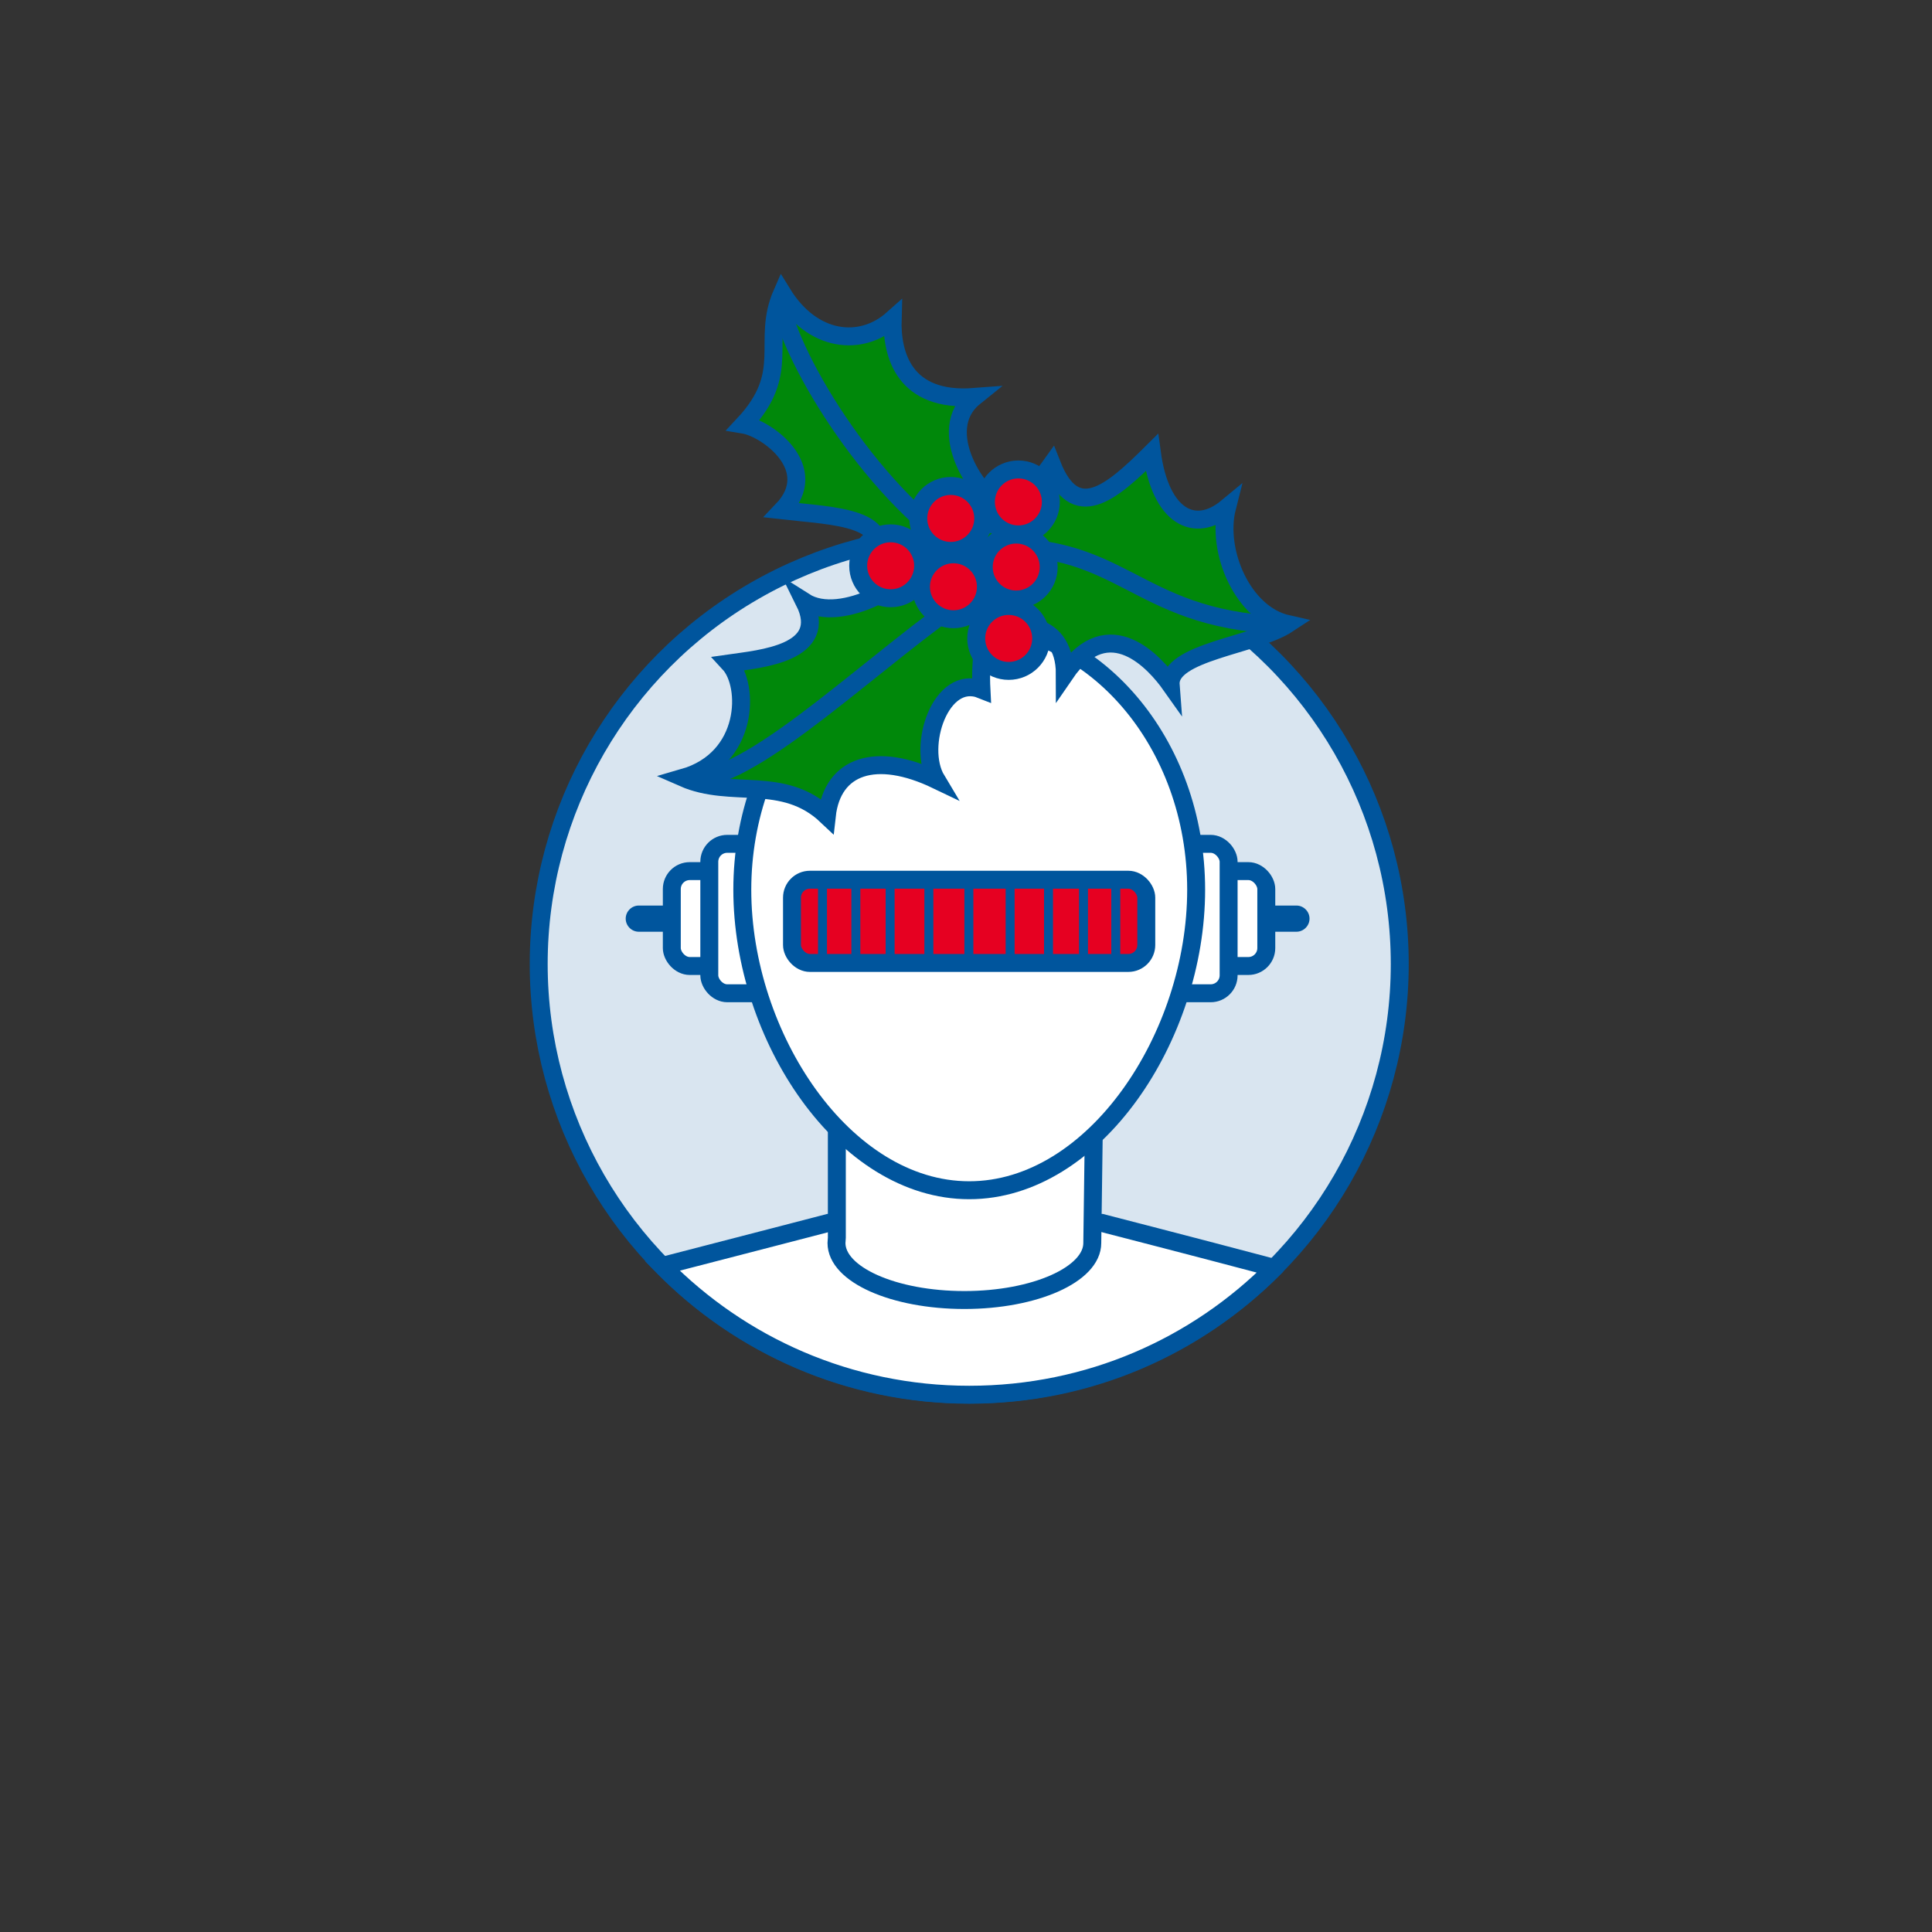 <?xml version="1.0" encoding="UTF-8"?><svg id="Ebene_1" xmlns="http://www.w3.org/2000/svg" viewBox="0 0 107.7 107.7"><rect x="0" y="0" width="107.7" height="107.7" fill="#333333" stroke="none"/><defs><style>.cls-1,.cls-2,.cls-3{fill:none;}.cls-4{fill:#00559d;}.cls-5{fill:#00880a;}.cls-5,.cls-6,.cls-7,.cls-8,.cls-2,.cls-3{stroke:#00559d;stroke-miterlimit:10;}.cls-6{fill:#e60021;}.cls-7{fill:#fff;}.cls-8{fill:#d9e5f0;}.cls-3{stroke-width:.5px;}</style></defs><rect class="cls-1" width="107.7" height="107.7"/><g><circle class="cls-8" cx="54.03" cy="53.74" r="24"/><path class="cls-7" d="M71.03,70.68c-4.41-1.17-9.62-2.51-9.62-2.51h-15.23s-4.96,1.29-9.26,2.4c4.35,4.43,10.41,7.18,17.11,7.18s12.66-2.7,17-7.06Z"/><path class="cls-4" d="M38.46,51.21c0,.4-.33,.73-.73,.73h-2.12c-.4,0-.73-.33-.73-.73h0c0-.4,.33-.73,.73-.73h2.12c.4,0,.73,.33,.73,.73h0Z"/><path class="cls-4" d="M73,51.21c0,.4-.33,.73-.73,.73h-2.12c-.4,0-.73-.33-.73-.73h0c0-.4,.33-.73,.73-.73h2.12c.4,0,.73,.33,.73,.73h0Z"/><rect class="cls-7" x="66.67" y="48.56" width="3.92" height="5.29" rx="1" ry="1"/><rect class="cls-7" x="64.41" y="47.04" width="4.08" height="8.33" rx="1" ry="1"/><rect class="cls-7" x="37.45" y="48.56" width="3.92" height="5.29" rx="1" ry="1"/><rect class="cls-7" x="39.54" y="47.04" width="4.08" height="8.33" rx="1" ry="1"/><path class="cls-7" d="M60.96,63.34h-14.31v5.66c0,.1-.02,.19-.02,.29,0,1.76,3.19,3.18,7.13,3.18s7.13-1.43,7.13-3.18c0-.01,0-.02,0-.04l.08-5.92Z"/><path class="cls-7" d="M66.68,49.6c0,8.18-5.67,16.75-12.65,16.75s-12.65-8.57-12.65-16.75,5.67-14.81,12.65-14.81,12.65,6.63,12.65,14.81Z"/><rect class="cls-6" x="44.15" y="49.04" width="19.75" height="4.64" rx="1" ry="1"/><g><line class="cls-3" x1="45.85" y1="49.13" x2="45.85" y2="53.59"/><line class="cls-3" x1="47.71" y1="49.13" x2="47.71" y2="53.59"/><line class="cls-3" x1="49.62" y1="49.13" x2="49.62" y2="53.59"/><line class="cls-3" x1="51.78" y1="49.13" x2="51.78" y2="53.59"/><line class="cls-3" x1="54.01" y1="49.13" x2="54.01" y2="53.59"/><line class="cls-3" x1="56.31" y1="49.13" x2="56.31" y2="53.59"/><line class="cls-3" x1="58.45" y1="49.13" x2="58.45" y2="53.59"/><line class="cls-3" x1="60.4" y1="49.13" x2="60.4" y2="53.59"/><line class="cls-3" x1="62.2" y1="49.13" x2="62.2" y2="53.59"/></g><path class="cls-5" d="M53.54,30.03s2.97-1.17,5.09-4.15c1.3,3.31,3.28,1.64,5.58-.65,.48,3.58,2.38,4.56,4.19,3.06-.62,2.44,.88,5.94,3.38,6.5-1.81,1.19-6.66,1.55-6.52,3.39-.82-1.16-3.44-4.2-5.9-.6,0-3.29-3.18-2.95-4.41-2.11,.93-3.29-1.41-5.44-1.41-5.44Z"/><path class="cls-5" d="M54.14,32.51s-2.28-1.12-5.57-.93c1.59-2.78-2.07-2.8-4.97-3.13,2.25-2.35-.87-4.57-2.15-4.78,2.75-2.94,.96-4.62,2.15-7.33,1.7,2.77,4.41,3.01,6.16,1.45-.06,2,.65,4.64,4.56,4.34-2.31,1.86,.28,5.67,1.56,6.06-2.84,1.2-1.75,4.31-1.75,4.31Z"/><path class="cls-5" d="M55.66,32.88s-1.12,2.28-.95,5.56c-2.25-.9-3.63,3.16-2.5,5.04-3.38-1.62-5.81-.81-6.12,2-2.44-2.31-5.29-.93-8-2.12,3.69-1.06,3.69-5.16,2.56-6.38,1.74-.25,5.62-.56,4.19-3.44,2.06,1.31,6.12-1.15,6.52-2.42,1.2,2.84,4.31,1.76,4.31,1.76Z"/><path class="cls-2" d="M54.52,30.54c8.19-.56,8.44,3.94,16.88,4.31"/><path class="cls-2" d="M43.46,16.67c.62,3.5,5.44,11.25,10.62,14.31"/><path class="cls-2" d="M38.71,43.42c3.5-.06,10.25-6.88,15.62-10.44"/><circle class="cls-6" cx="49.65" cy="31.54" r="1.81"/><circle class="cls-6" cx="56.77" cy="27.98" r="1.81"/><circle class="cls-6" cx="56.65" cy="31.61" r="1.81"/><circle class="cls-6" cx="53" cy="28.9" r="1.81"/><circle class="cls-6" cx="56.23" cy="35.59" r="1.81"/><circle class="cls-6" cx="53.15" cy="32.71" r="1.81"/></g></svg>